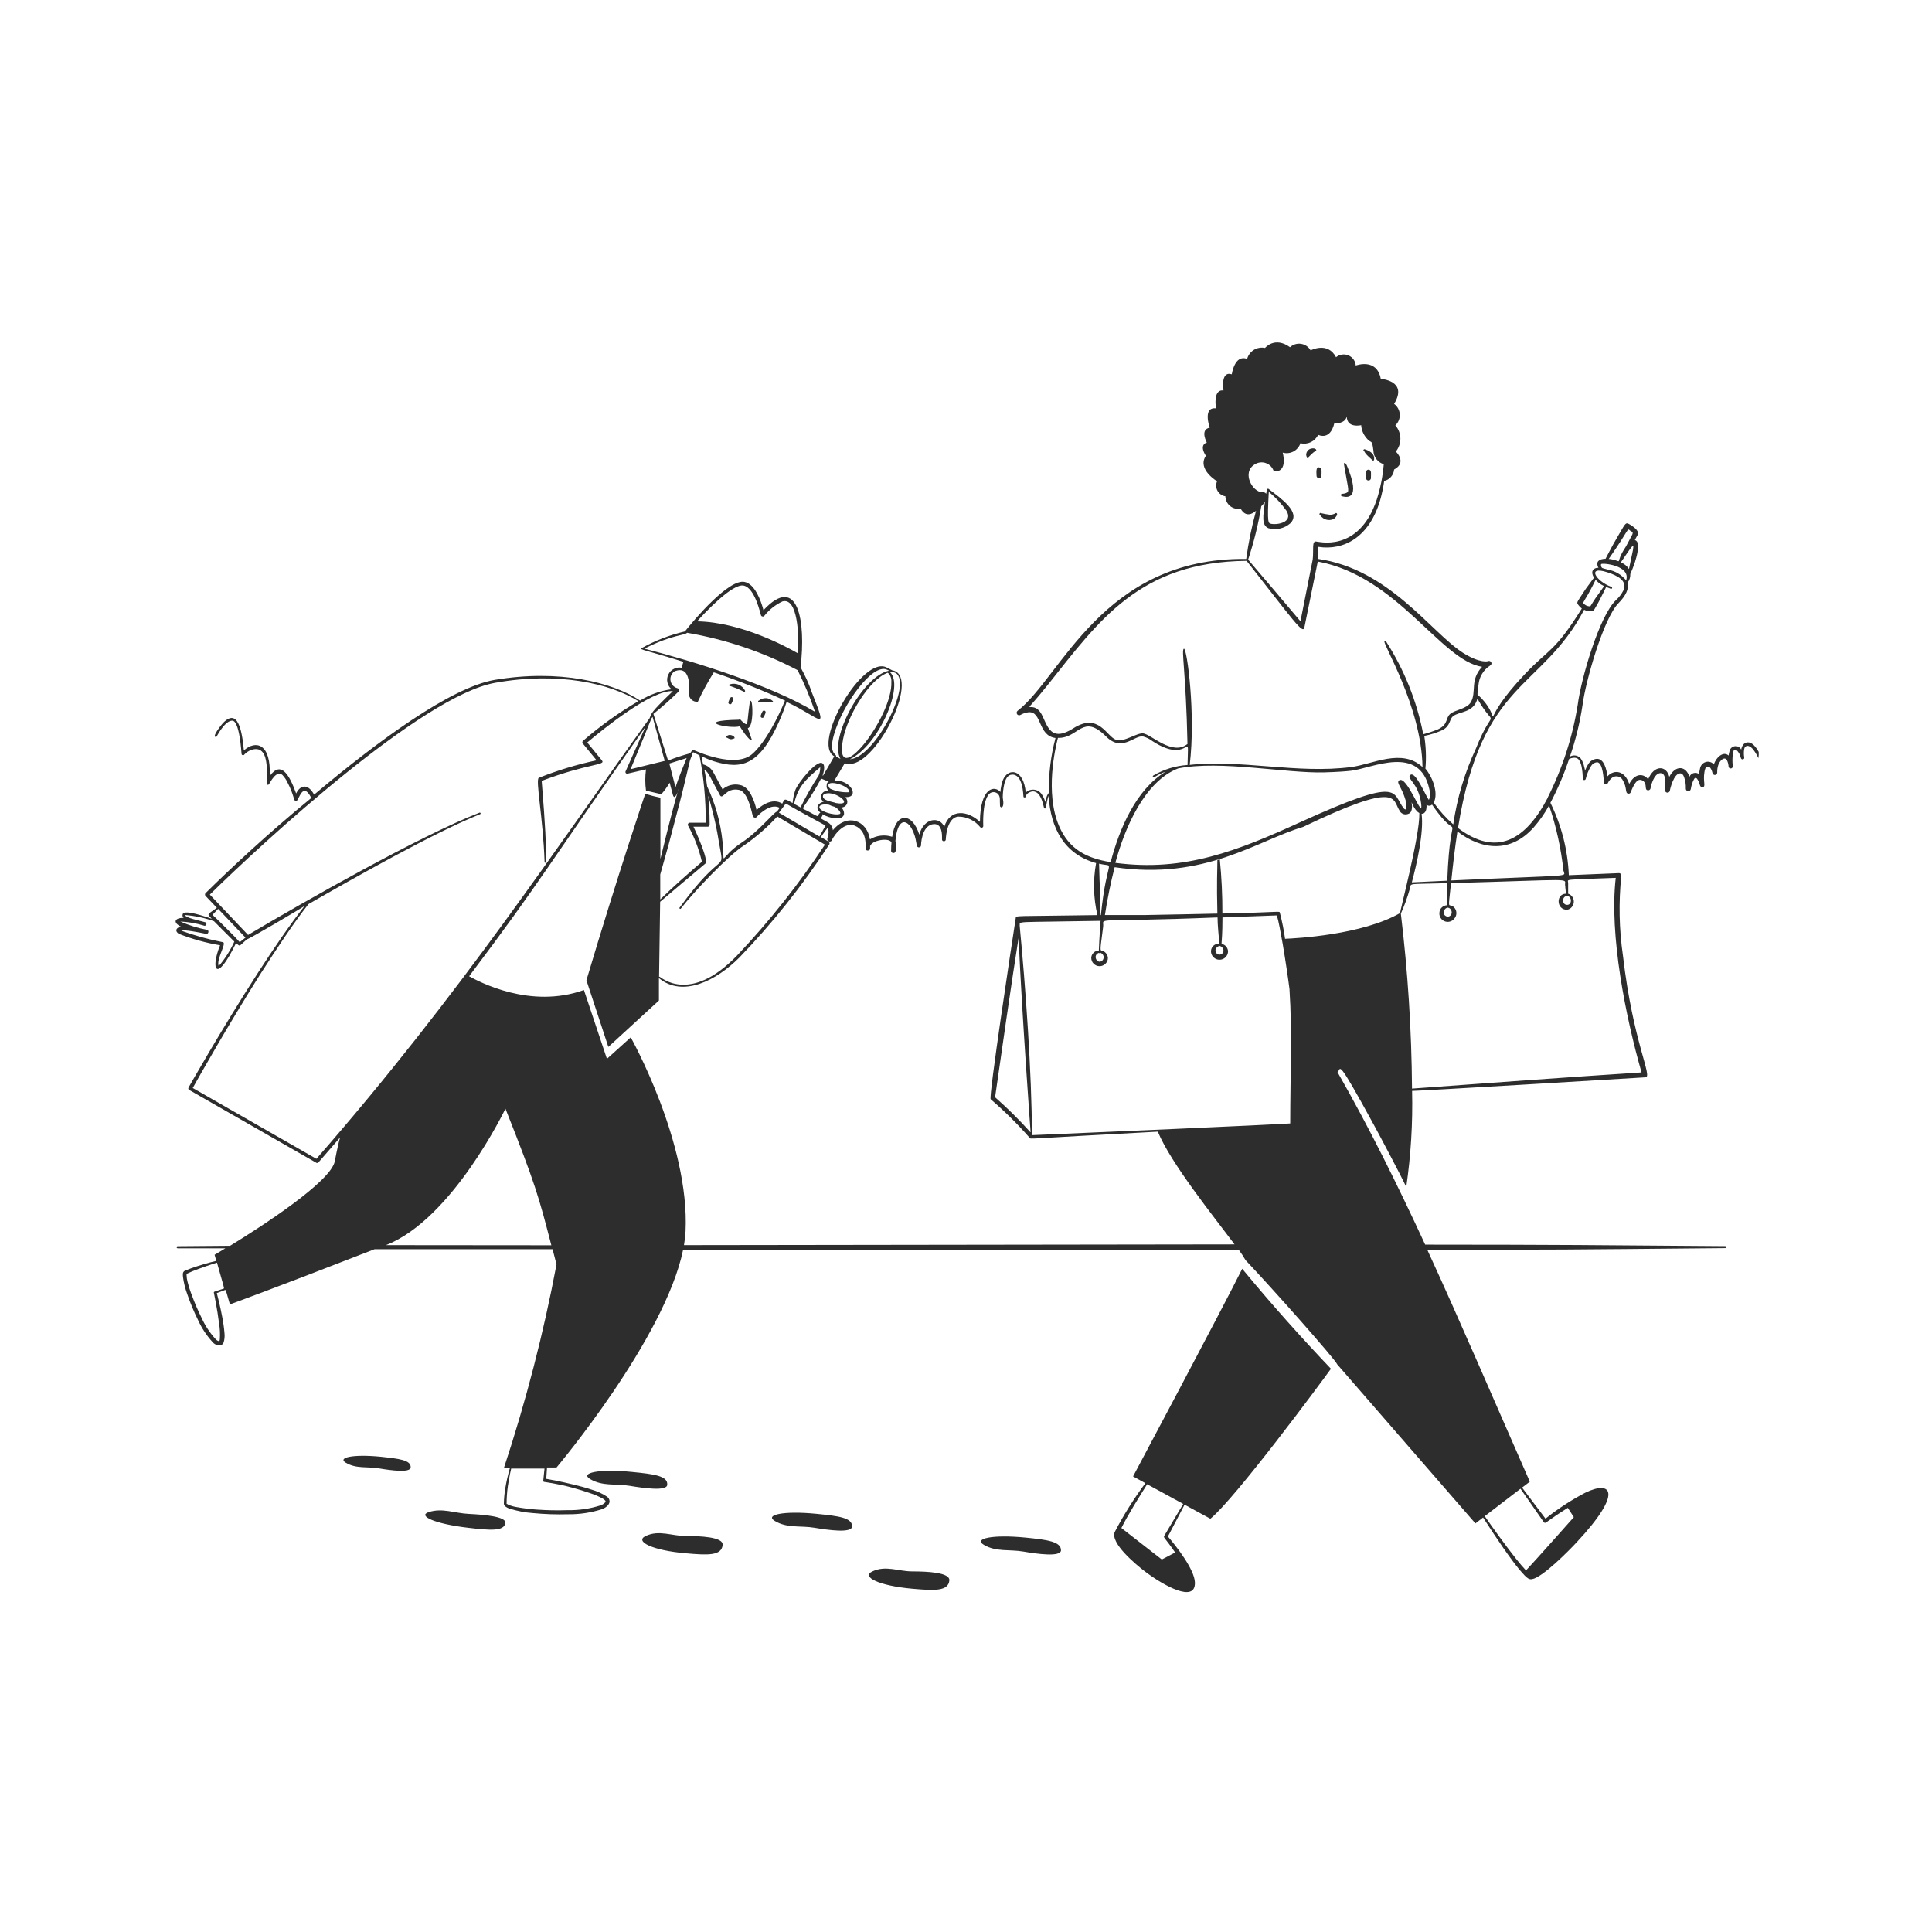 <svg xmlns="http://www.w3.org/2000/svg" xmlns:xlink="http://www.w3.org/1999/xlink" width="400" zoomAndPan="magnify" viewBox="0 0 300 300" height="400" preserveAspectRatio="xMidYMid meet" version="1.0"><path fill="#2d2d2d" d="M 273.09 116.754 C 272.879 116.348 272.613 115.988 272.289 115.668 C 271.551 114.992 270.605 115.16 270.371 116.391 C 270.277 116.203 270.137 116.062 269.945 115.965 C 269.758 115.871 269.559 115.84 269.352 115.875 C 269.145 115.906 268.965 116 268.816 116.148 C 268.668 116.301 268.578 116.48 268.547 116.688 C 268.484 116.895 268.441 117.105 268.418 117.32 C 267.617 116.598 266.48 117.566 266.129 118.707 C 265.973 118.52 265.777 118.391 265.539 118.32 C 265.305 118.254 265.07 118.258 264.836 118.332 C 264.602 118.41 264.41 118.543 264.254 118.73 C 264.098 118.922 264.004 119.137 263.969 119.379 C 263.898 119.652 263.855 119.926 263.84 120.207 C 263.715 120.117 263.578 120.055 263.43 120.027 C 263.277 120 263.129 120.004 262.98 120.047 C 262.832 120.086 262.703 120.156 262.586 120.258 C 262.473 120.359 262.387 120.48 262.324 120.621 C 261.809 118.902 260.164 118.758 259.207 120.621 C 258.781 118.875 256.879 118.695 255.922 121.008 C 255.328 120.195 253.969 119.871 252.984 121.723 C 252.273 119.586 250.605 119.457 249.609 120.543 C 249.453 119.418 249.066 117.789 247.938 117.828 C 247.324 117.898 246.867 118.203 246.566 118.746 C 246.387 119.047 246.238 119.359 246.113 119.691 C 246.113 119.469 246.039 119.25 245.984 119.031 C 245.898 118.598 245.734 118.195 245.492 117.828 C 245.398 117.695 245.281 117.586 245.145 117.5 C 245.008 117.414 244.859 117.355 244.699 117.324 C 244.539 117.293 244.379 117.289 244.219 117.32 C 244.062 117.348 243.91 117.406 243.773 117.492 C 244.668 114.898 245.32 112.246 245.727 109.535 C 246.18 105.871 248.988 96 251.328 93.648 C 252.469 92.48 252.984 91.41 252.699 90.504 C 253.023 90.102 253.176 89.645 253.152 89.133 C 253.418 88.547 253.648 87.953 253.852 87.348 C 254.109 86.559 254.73 84.461 254.059 83.957 C 253.801 83.773 253.746 84.086 254.316 83.012 C 254.602 82.402 253.488 81.641 252.828 81.305 C 252.402 81.098 252.234 81.551 251.316 83.102 C 250.797 83.98 250.41 84.641 249.309 86.766 L 249.234 86.766 C 249.031 86.77 248.832 86.801 248.637 86.855 C 248.25 86.984 248.031 87.203 248.031 87.516 C 248.027 87.746 248.086 87.965 248.211 88.16 C 247.691 88.16 247.254 88.395 247.242 88.898 C 247.254 89.191 247.352 89.453 247.523 89.688 L 246.23 91.445 L 245.844 92.031 C 245.004 93.324 244.82 93.504 244.977 93.789 C 245.156 94.055 245.371 94.289 245.625 94.488 C 241.379 101.281 240.59 100.672 236.863 104.59 C 229.309 112.523 233.398 112.484 230.473 108.926 C 229.18 107.297 229.359 108.641 229.582 106.34 C 229.633 105.727 229.816 105.16 230.133 104.637 C 230.449 104.109 230.863 103.684 231.379 103.352 C 231.473 103.305 231.539 103.234 231.574 103.137 C 231.609 103.035 231.605 102.941 231.559 102.844 C 231.516 102.75 231.441 102.688 231.344 102.652 C 231.246 102.613 231.148 102.621 231.055 102.664 C 231.055 102.664 229.867 103.066 227.176 101.371 C 222.219 98.215 215.727 88.344 204.625 86.777 L 204.715 84.914 C 208.738 85.535 212.633 83.348 214.301 77.695 C 214.586 76.707 214.797 75.699 214.938 74.68 C 215.359 74.586 215.711 74.375 215.996 74.047 C 216.281 73.719 216.441 73.34 216.477 72.906 C 218.547 71.809 216.746 70.113 216.746 70.113 C 216.98 69.824 217.16 69.504 217.281 69.152 C 217.402 68.801 217.461 68.441 217.453 68.066 C 217.445 67.695 217.375 67.336 217.238 66.988 C 217.105 66.645 216.914 66.328 216.668 66.051 C 216.906 65.832 217.082 65.57 217.203 65.27 C 217.324 64.969 217.375 64.66 217.355 64.336 C 217.336 64.016 217.25 63.711 217.098 63.426 C 216.941 63.141 216.734 62.906 216.477 62.715 C 218.699 59.09 214.406 58.832 214.406 58.832 C 213.797 55.52 210.523 56.762 210.523 56.762 C 210.496 56.414 210.379 56.098 210.176 55.812 C 209.969 55.531 209.707 55.32 209.383 55.184 C 209.062 55.047 208.727 55.008 208.379 55.059 C 208.035 55.109 207.727 55.246 207.457 55.469 C 206.164 52.984 203.512 54.406 203.512 54.406 C 203.355 54.133 203.148 53.91 202.887 53.73 C 202.629 53.555 202.344 53.441 202.031 53.395 C 201.723 53.344 201.414 53.367 201.113 53.457 C 200.812 53.551 200.547 53.703 200.316 53.914 C 197.922 52.184 196.434 54.031 196.434 54.031 C 196.137 53.969 195.84 53.961 195.539 54.016 C 195.242 54.066 194.961 54.172 194.703 54.328 C 194.445 54.488 194.223 54.691 194.043 54.934 C 193.859 55.176 193.73 55.445 193.652 55.738 C 191.699 54.977 191.273 58.121 191.273 58.121 C 189.473 57.551 189.98 60.629 189.98 60.629 C 188.27 60.422 188.828 63.41 188.828 63.41 C 186.691 63.152 187.844 66.414 187.844 66.414 C 186.277 66.699 187.391 68.715 187.391 68.715 C 186.098 69.168 187.25 70.773 187.25 70.773 C 185.84 72.867 188.984 74.73 188.984 74.73 C 188.879 74.973 188.836 75.223 188.848 75.48 C 188.859 75.742 188.93 75.988 189.059 76.215 C 189.184 76.441 189.355 76.629 189.57 76.777 C 189.781 76.93 190.02 77.023 190.277 77.062 C 190.281 77.355 190.348 77.633 190.477 77.898 C 190.605 78.164 190.781 78.387 191.012 78.574 C 191.238 78.758 191.496 78.887 191.781 78.957 C 192.07 79.027 192.355 79.031 192.645 78.977 C 193.434 80.387 194.469 79.805 195.039 79.312 C 194.363 81.77 193.855 84.262 193.512 86.789 C 171.195 86.531 164.75 105.211 157.996 110.387 C 157.922 110.453 157.879 110.535 157.867 110.633 C 157.855 110.73 157.879 110.82 157.934 110.902 C 157.988 110.984 158.066 111.035 158.164 111.059 C 158.258 111.082 158.352 111.07 158.438 111.023 C 158.84 110.789 159.27 110.648 159.73 110.594 C 161.828 110.453 161.129 114.242 163.898 114.594 C 163.156 117.379 162.816 120.211 162.875 123.094 C 162.672 123.34 162.531 123.621 162.461 123.934 C 162.152 124.969 162.539 124.594 161.867 123.52 C 161.75 123.285 161.59 123.094 161.383 122.938 C 161.172 122.781 160.941 122.684 160.688 122.637 C 160.43 122.594 160.18 122.609 159.93 122.684 C 159.684 122.758 159.465 122.887 159.277 123.066 C 158.953 119.34 156.535 119.184 155.734 121.113 C 155.512 121.715 155.383 122.336 155.344 122.977 C 154.465 121.953 152.215 122.148 152.164 127.621 C 150.285 125.848 147.52 125.512 146.625 128.383 C 145.953 126.781 143.48 126.91 142.746 129.602 C 141.684 126.172 139.082 125.992 138.539 129.938 C 137.961 129.75 137.371 129.691 136.77 129.762 C 136.164 129.832 135.605 130.023 135.086 130.336 C 134.645 127.438 131.617 126.16 129.328 128.914 C 129.301 128.633 129.207 128.375 129.043 128.145 C 128.879 127.914 128.668 127.738 128.41 127.621 C 128.203 127.492 127.879 127.336 127.438 127.078 C 127.551 126.938 127.641 126.785 127.711 126.625 C 127.723 126.559 127.723 126.496 127.711 126.43 C 128.914 127.141 130.867 127.438 131.062 126.43 C 131.086 126.07 130.977 125.754 130.738 125.484 C 130.582 125.293 130.621 125.484 131.047 125.293 C 131.477 125.098 131.863 124.527 131.281 123.777 L 131.398 123.777 C 133.48 123.777 132.148 121.113 129.574 121.191 L 131.18 118.5 C 135.281 120.18 142.613 106.262 139.098 104.27 C 138.934 104.176 138.762 104.117 138.578 104.102 L 137.777 103.699 C 134.051 101.473 125.953 115.535 129.547 117.438 L 127.812 120.426 L 127.723 120.426 C 127.781 120.285 127.832 120.137 127.867 119.988 C 127.996 119.508 128.098 118.695 127.672 118.5 C 126.781 117.996 123.895 121.578 123.492 122.691 C 123.273 123.344 123.137 124.012 123.078 124.695 C 121.785 123.984 121.902 123.961 121.461 124.785 C 120.168 123.973 118.656 124.711 117.477 125.77 C 117.129 124.297 116.379 122.148 114.891 121.891 C 114.414 121.781 113.938 121.789 113.461 121.91 C 112.988 122.031 112.566 122.254 112.199 122.574 L 110.801 119.988 C 110.449 119.32 109.91 118.891 109.184 118.695 C 108.758 116.816 108.836 117.621 110.906 118.227 C 115.121 119.523 117.93 118.875 120.957 112.082 C 121.406 111.074 121.805 110.043 122.148 108.992 C 127.672 111.578 128.617 113.984 126.027 107.426 C 125.602 106.117 124.969 104.824 124.309 103.609 C 125.176 96.441 123.906 89.016 118.551 94.746 C 118.164 93.258 117.219 90.672 115.613 90.359 C 113.195 89.855 107.852 96.145 106.352 98.047 C 103.996 98.594 101.762 99.457 99.648 100.633 C 99.184 100.879 100.102 100.879 106.117 102.766 C 106.004 103.07 105.926 103.379 105.887 103.699 C 105.457 103.609 105.047 103.66 104.656 103.855 C 104.262 104.047 103.973 104.34 103.781 104.734 C 103.594 105.129 103.543 105.539 103.637 105.965 C 103.73 106.391 103.945 106.746 104.281 107.023 C 102.523 107.262 100.895 107.848 99.391 108.785 C 95.133 105.949 86.867 103.867 76.801 105.574 C 69.984 106.754 58.688 115.047 48.777 123.391 C 47.781 121.566 46.594 121.941 45.984 123.207 C 44.961 120.387 43.668 118.035 41.883 120.504 C 42.102 115.445 39.734 114.875 37.871 116.52 C 37.574 113.297 36.891 109.934 34.637 112.262 C 34.355 112.547 33.047 114.23 33.41 114.398 C 33.477 114.461 33.547 114.461 33.617 114.398 C 33.719 114.27 34.91 111.902 36.062 111.902 C 37.215 111.902 37.484 116.906 37.512 117.078 C 37.52 117.164 37.566 117.223 37.652 117.246 C 37.723 117.285 37.789 117.285 37.859 117.246 C 38.191 116.867 38.59 116.598 39.062 116.43 C 42.387 115.395 41.133 121.746 41.52 121.852 C 41.648 121.883 41.738 121.84 41.793 121.723 C 41.91 121.59 42.918 119.469 43.863 120.348 C 44.168 120.676 44.418 121.035 44.613 121.438 C 45.75 123.598 45.543 124.41 45.984 124.398 C 46.426 124.387 46.953 121.176 48.34 123.906 C 41.508 129.484 35.324 135.316 31.922 138.684 C 31.859 138.742 31.832 138.816 31.832 138.902 C 31.832 138.988 31.859 139.062 31.922 139.121 L 33.668 140.957 C 32.18 142.098 32.078 141.785 32.879 142.668 C 31.871 142.332 28.676 141.191 28.375 141.941 C 28.297 142.168 28.344 142.363 28.52 142.523 C 26.992 142.523 26.875 143.328 28.133 143.895 C 27.316 144.012 27.109 144.605 27.781 145.008 C 29.852 145.82 31.98 146.41 34.172 146.781 C 32.672 150.453 33.512 152.938 36.656 146.43 C 36.93 146.676 37.137 146.922 37.328 146.77 L 38.352 145.848 C 38.531 145.926 47.16 140.816 47.293 140.676 C 45.055 143.535 42.516 147.234 40.074 151.023 C 34.445 159.73 29.281 168.863 29.281 168.863 C 29.199 169.031 29.238 169.16 29.398 169.254 L 49.039 180.508 C 49.172 180.613 49.305 180.613 49.438 180.508 C 50.566 179.215 51.691 177.922 52.805 176.629 C 52.621 177.273 52.352 178.387 51.988 180.316 C 51.379 183.496 40.629 190.434 35.727 193.445 L 27.602 193.512 C 27.496 193.512 27.441 193.562 27.434 193.668 C 27.434 193.777 27.488 193.836 27.602 193.836 L 35 193.836 L 33.32 194.844 L 33.59 195.789 C 33.527 195.789 32.09 196.148 30.629 196.617 C 29.941 196.836 29.258 197.082 28.688 197.328 C 28.551 197.402 28.461 197.516 28.414 197.664 C 28.387 197.875 28.387 198.086 28.414 198.297 C 28.543 199.242 28.777 200.16 29.113 201.055 C 29.57 202.383 30.109 203.676 30.73 204.934 C 31.316 206.234 32.094 207.406 33.059 208.453 C 33.223 208.637 33.418 208.766 33.648 208.836 C 33.883 208.91 34.117 208.914 34.355 208.855 C 34.539 208.77 34.664 208.633 34.73 208.441 C 34.867 207.98 34.91 207.508 34.859 207.031 C 34.789 206.16 34.668 205.297 34.496 204.441 C 34.199 202.824 33.785 201.262 33.668 200.793 L 34.961 200.305 C 35.078 200.305 35.105 200.473 35.699 202.543 C 35.699 202.543 41.664 200.406 58.16 193.977 L 85.805 193.977 C 85.988 194.703 86.195 195.492 86.414 196.344 C 84.395 207.055 81.672 217.586 78.25 227.938 L 79.184 227.938 C 78.867 229.008 78.621 230.094 78.445 231.199 C 78.324 231.949 78.258 232.703 78.238 233.461 C 78.246 233.641 78.316 233.789 78.457 233.902 C 78.668 234.07 78.898 234.188 79.156 234.266 C 80.328 234.633 81.527 234.863 82.754 234.949 C 84.562 235.121 86.371 235.184 88.188 235.133 C 90.027 235.156 91.82 234.883 93.57 234.316 C 94.242 234.004 94.617 233.605 94.656 233.152 C 94.645 232.816 94.5 232.559 94.215 232.375 C 93.477 231.895 92.684 231.535 91.836 231.301 C 90.969 231.004 89.973 230.746 89 230.512 C 87.113 230.047 85.34 229.723 84.824 229.633 L 84.941 227.875 L 86.414 227.875 C 86.414 227.875 103.234 207.922 106.078 194.043 L 192.332 194.043 C 192.727 194.562 193.082 195.105 193.406 195.672 C 197.676 200.176 207.328 211.066 207.641 211.855 L 229.102 236.555 L 230.293 235.637 C 230.434 235.844 232.879 239.711 234.926 242.441 C 235.492 243.215 236.105 243.953 236.762 244.652 C 237.176 245.055 237.422 245.273 237.875 245.211 C 239.492 244.977 243.656 240.746 244.77 239.543 C 252.145 231.676 250.203 229.828 246.168 231.781 C 243.977 232.93 241.914 234.273 239.984 235.816 L 236.348 230.992 L 237.551 230.074 C 231.949 217.355 226.84 205.387 221.625 194.055 C 243.617 194.055 240.941 194.055 267.875 193.809 C 267.98 193.809 268.031 193.758 268.031 193.652 C 268.023 193.559 267.973 193.504 267.875 193.5 C 247.691 193.344 242.75 193.277 221.301 193.266 C 216.992 183.949 212.594 175.051 207.742 166.574 C 207.684 166.512 207.684 166.445 207.742 166.383 C 208.273 166.082 207.406 163.793 213.344 174.688 C 213.875 175.645 217.641 182.707 218.363 184.324 C 219.082 179.371 219.387 174.391 219.27 169.383 C 218.055 169.551 255.301 167.301 255.496 167.285 C 256.699 167.285 253.578 161.879 252.016 148.438 C 251.414 144.309 251.328 140.168 251.754 136.016 C 251.777 135.898 251.746 135.793 251.668 135.703 C 251.586 135.613 251.488 135.57 251.367 135.578 L 243.605 135.898 C 243.434 131.953 242.48 128.207 240.746 124.656 C 241.906 122.465 242.875 120.191 243.656 117.84 C 244.098 117.66 244.848 117.477 245.195 118.02 C 245.395 118.355 245.527 118.711 245.598 119.094 C 245.711 119.688 245.766 120.289 245.766 120.895 C 245.766 121.031 245.832 121.109 245.973 121.125 C 246.109 121.137 246.195 121.078 246.23 120.945 C 246.395 120.262 246.656 119.617 247.02 119.016 C 247.227 118.641 247.539 118.422 247.965 118.355 C 248.973 118.355 249.012 121.332 249.051 121.461 C 249.059 121.637 249.145 121.738 249.316 121.77 C 249.484 121.801 249.605 121.738 249.672 121.578 C 249.832 121.25 250.055 120.973 250.344 120.75 C 250.484 120.652 250.633 120.59 250.801 120.559 C 250.965 120.531 251.129 120.539 251.293 120.586 C 251.453 120.629 251.598 120.707 251.727 120.816 C 251.852 120.93 251.949 121.062 252.016 121.215 C 252.688 122.367 252.301 123.184 252.844 123.234 C 253.043 123.258 253.172 123.172 253.23 122.977 C 253.309 122.848 253.93 120.934 254.758 121.102 C 255.023 121.141 255.223 121.273 255.367 121.5 C 255.715 122.082 255.367 122.641 255.871 122.719 C 255.969 122.73 256.062 122.707 256.145 122.645 C 256.227 122.586 256.277 122.508 256.297 122.406 C 256.297 122.277 256.762 120.051 257.848 120.051 C 258.938 120.051 258.508 122.473 258.535 122.641 C 258.523 122.742 258.547 122.84 258.609 122.922 C 258.672 123.008 258.754 123.059 258.859 123.078 C 258.961 123.094 259.055 123.074 259.141 123.012 C 259.227 122.953 259.277 122.871 259.297 122.77 C 259.297 122.641 259.879 120.09 260.891 120.09 C 261.215 120.09 261.383 120.348 261.496 120.648 C 261.703 121.23 261.797 121.828 261.77 122.445 C 261.766 122.551 261.797 122.641 261.863 122.719 C 261.93 122.801 262.016 122.848 262.117 122.859 C 262.223 122.863 262.312 122.836 262.395 122.77 C 262.477 122.707 262.527 122.625 262.547 122.523 C 262.625 121.969 262.797 121.449 263.062 120.957 C 263.297 120.621 263.488 120.84 263.656 121.141 C 264.008 121.723 263.891 122.316 264.41 122.227 C 264.926 122.137 264.41 121.359 264.668 119.859 C 264.691 119.672 264.738 119.488 264.809 119.316 C 264.848 119.195 264.926 119.113 265.043 119.07 C 265.266 119.004 265.445 119.066 265.586 119.25 C 265.75 119.484 265.855 119.746 265.91 120.027 C 265.926 120.121 265.973 120.199 266.051 120.258 C 266.125 120.32 266.215 120.344 266.309 120.336 C 266.406 120.324 266.488 120.281 266.551 120.207 C 266.617 120.133 266.648 120.047 266.648 119.949 C 266.633 119.535 266.691 119.137 266.828 118.746 C 267.047 118.137 267.695 117.453 268.121 117.969 C 268.277 118.27 268.375 118.59 268.406 118.926 C 268.387 119.031 268.41 119.125 268.477 119.207 C 268.543 119.289 268.629 119.328 268.734 119.328 C 268.844 119.328 268.93 119.289 268.996 119.207 C 269.062 119.125 269.086 119.031 269.066 118.926 C 268.992 118.348 268.992 117.77 269.066 117.191 C 269.07 116.969 269.117 116.75 269.207 116.547 C 269.242 116.484 269.293 116.449 269.363 116.441 C 269.574 116.438 269.738 116.523 269.855 116.699 C 270.387 117.309 270.191 117.996 270.633 117.906 C 270.797 117.871 270.867 117.773 270.84 117.605 C 270.762 117.176 270.762 116.746 270.84 116.312 C 270.879 116.047 271.031 115.879 271.293 115.809 C 271.59 115.809 271.859 115.977 272.121 116.25 C 272.496 116.695 272.801 117.188 273.039 117.723 C 273.094 117.402 273.109 117.078 273.09 116.754 Z M 34.73 200.098 L 33.32 200.562 C 33.219 200.594 33.184 200.656 33.215 200.758 C 33.215 200.758 33.758 203.344 34.016 205.504 C 34.156 206.328 34.195 207.156 34.133 207.988 C 34.125 208.074 34.102 208.156 34.07 208.234 C 34.008 208.246 33.949 208.246 33.887 208.234 C 33.734 208.168 33.602 208.07 33.488 207.949 C 32.582 206.957 31.852 205.852 31.301 204.625 C 30.762 203.547 30.281 202.441 29.863 201.312 C 29.562 200.559 29.312 199.785 29.113 198.996 C 29.027 198.672 28.98 198.34 28.973 198 L 28.973 197.805 C 29.57 197.52 30.184 197.266 30.809 197.043 C 32.27 196.5 33.695 196.059 33.695 196.059 C 34.809 200.043 34.859 200.043 34.73 200.098 Z M 88.871 231.004 C 89.816 231.262 90.801 231.559 91.652 231.859 C 92.328 232.078 92.973 232.359 93.594 232.699 C 93.734 232.777 93.859 232.879 93.969 232.996 C 93.969 232.996 94.035 233.062 94.035 233.102 C 94.02 233.207 93.973 233.297 93.891 233.371 C 93.723 233.531 93.527 233.652 93.309 233.734 C 91.629 234.273 89.902 234.527 88.137 234.496 C 86.543 234.551 84.949 234.52 83.359 234.406 C 82.309 234.336 81.266 234.207 80.23 234.02 C 79.785 233.949 79.355 233.828 78.938 233.656 L 78.73 233.527 L 78.664 233.527 C 78.664 232.605 78.73 231.684 78.859 230.77 C 79.078 229.258 79.375 228.043 79.375 228.043 L 84.551 228.043 L 84.355 229.93 C 84.352 230.023 84.398 230.086 84.488 230.109 C 84.488 230.109 86.66 230.395 88.871 231.004 Z M 236.102 231.172 L 239.711 236.348 C 239.754 236.414 239.812 236.453 239.891 236.465 C 240.176 236.465 240.176 236.191 243.449 234.137 L 244.383 235.582 C 244.383 235.582 238.402 242.324 236.957 243.852 C 236.516 243.387 235.984 242.766 235.414 242.051 C 233.914 240.164 231.844 237.305 230.551 235.43 Z M 253.27 86.789 L 252.945 88.355 C 252.652 87.906 252.262 87.574 251.77 87.359 C 251.664 87.359 251.641 87.359 252.117 86.688 C 253.852 84.125 253.863 84.125 253.27 86.789 Z M 253.203 82.418 C 253.75 82.832 253.656 82.57 252.48 84.848 C 250.516 87.812 252.312 87.203 250.086 86.816 L 249.801 86.789 C 253.297 81.797 252.57 81.965 253.203 82.457 Z M 248.625 87.59 C 248.832 87.371 253.258 87.797 252.508 90.113 C 251.777 89.234 250.848 88.68 249.723 88.457 L 249.039 88.277 C 248.91 88.211 248.781 88.277 248.652 88.02 C 248.586 87.871 248.578 87.719 248.625 87.566 Z M 246.504 92.441 C 246.621 92.25 246.723 92.043 246.84 91.836 C 247.137 91.293 247.449 90.672 247.77 90.023 C 249.066 91.484 249.48 90.426 248.457 91.887 L 247.73 92.91 L 247.371 93.465 L 246.941 94.152 C 246.477 94.156 246.102 93.977 245.816 93.609 C 246 93.258 246.246 92.883 246.504 92.418 Z M 229.18 116.234 C 227.43 119.988 226.258 123.91 225.66 128.008 C 224.516 127.004 223.504 125.879 222.633 124.633 C 223.41 123.094 222.414 120.621 221.34 119.352 C 221.488 117.652 221.426 115.957 221.16 114.27 C 222.148 114.078 223.102 113.773 224.02 113.352 C 225.312 112.625 224.977 111.734 225.648 111.203 C 226.578 110.453 228.805 110.723 229.414 108.5 C 232.363 113.688 232.027 109.082 229.18 116.234 Z M 225.223 142.164 C 225.031 142.34 224.816 142.379 224.578 142.281 C 224.34 142.184 224.211 142.008 224.199 141.75 C 224.176 141.555 224.223 141.375 224.34 141.219 C 224.457 141.062 224.613 140.965 224.809 140.934 C 225.094 140.984 225.285 141.148 225.379 141.426 C 225.473 141.703 225.422 141.949 225.223 142.164 Z M 224.715 136.754 L 219.23 137.012 C 219.992 134.191 221.121 129.25 220.746 126.367 C 221.418 126.367 221.559 125.602 221.508 124.93 C 221.621 125.055 221.766 125.117 221.934 125.117 C 222.105 125.117 222.246 125.055 222.363 124.93 C 227.148 131.992 225.223 123.598 224.73 136.754 Z M 218.246 124.387 C 218.355 124.723 218.406 125.066 218.402 125.422 C 218.402 125.77 218.145 125.73 217.988 125.539 C 216.047 123.105 217.988 120.363 201.961 127.645 C 192.23 132.098 183.926 135.41 173.188 133.984 C 174.648 128.566 177.727 121.332 182.953 119.316 C 189.512 118.02 199.773 120.105 205.633 119.934 C 207.691 119.871 208.945 119.781 209.84 119.676 C 213.086 119.277 220.445 115.535 221.949 122.551 C 222.07 122.977 222.09 123.406 222.012 123.844 C 221.871 124.27 221.895 124.242 221.805 124.113 C 221.289 123.363 219.711 119.559 218.961 120.375 C 218.402 120.969 220.254 121.527 220.68 124.801 C 221.016 127.66 218.469 120.219 217.238 121.191 C 216.797 121.617 217.641 122.098 218.301 124.387 Z M 195.852 78.602 C 196.082 78.395 196.27 78.156 196.422 77.887 C 196.113 80.152 195.891 81.562 196.953 82.016 C 197.551 82.188 198.152 82.203 198.758 82.07 C 199.363 81.934 199.898 81.66 200.367 81.254 C 202.074 79.543 198.867 77.371 196.977 75.91 C 196.926 75.883 196.875 75.883 196.824 75.91 C 196.695 75.91 196.707 76.09 196.617 76.672 C 196.453 76.477 196.246 76.395 195.996 76.426 C 194.496 76.426 192.773 73.387 194.816 72.117 C 194.945 72.035 195.082 71.965 195.227 71.914 C 195.371 71.863 195.52 71.828 195.672 71.809 C 195.824 71.789 195.977 71.789 196.129 71.809 C 196.281 71.824 196.43 71.859 196.574 71.914 C 196.719 71.965 196.855 72.031 196.984 72.117 C 197.109 72.199 197.227 72.297 197.336 72.41 C 197.441 72.52 197.531 72.641 197.609 72.773 C 197.688 72.906 197.75 73.047 197.793 73.191 C 200.07 73.387 199.176 70.281 199.176 70.281 C 199.457 70.359 199.742 70.387 200.031 70.355 C 200.32 70.324 200.594 70.242 200.852 70.105 C 201.105 69.969 201.328 69.789 201.516 69.566 C 201.703 69.344 201.844 69.094 201.934 68.82 C 202.203 68.887 202.473 68.906 202.75 68.879 C 203.023 68.852 203.285 68.781 203.535 68.664 C 203.785 68.543 204.008 68.387 204.203 68.191 C 204.398 67.996 204.559 67.773 204.676 67.527 C 206.719 68.34 207.172 65.766 207.172 65.766 C 207.406 65.766 208.934 65.766 209.125 64.641 C 209.125 66.555 211.363 66.023 211.363 66.023 C 211.418 66.77 211.688 67.43 212.168 68.004 C 212.969 69.027 213.02 68.004 213.266 69.984 C 213.277 70.469 213.43 70.906 213.727 71.293 C 214.023 71.68 214.402 71.941 214.871 72.078 C 214.719 73.949 214.355 75.777 213.785 77.566 C 210.977 85.973 204.574 84.035 204.441 84.098 C 203.641 83.879 204.016 85.391 203.836 86.879 L 201.934 96.469 C 199.348 93.414 196.074 89.531 193.809 86.895 C 194.703 84.184 195.387 81.418 195.852 78.602 Z M 197.016 76.363 C 198.055 77.219 198.965 78.191 199.746 79.285 C 200.91 81.16 198.207 81.523 197.418 81.344 C 196.914 81.238 196.758 81.316 197.016 76.363 Z M 161.492 110.531 C 159.977 108.551 158.27 111.902 162.707 106.34 C 170.637 96.391 176.938 87.242 193.574 87.086 C 200.926 96.441 202.309 98.523 202.543 97.438 L 204.625 87.191 C 217.031 89.492 223.746 102.586 230.137 103.543 C 228.195 105.625 229.309 107.426 228.402 109.016 C 227.77 110.102 225.973 110.195 225.195 110.852 C 224.418 111.512 224.922 112.496 223.293 113.246 C 222.547 113.555 221.785 113.809 221.004 114.012 C 219.992 108.828 218.059 104.016 215.207 99.57 C 215.133 99.516 215.062 99.516 214.988 99.57 C 214.574 99.816 220.73 109.625 220.887 119.109 C 217.703 116.133 213.125 118.68 209.801 119.109 C 201.48 120.195 192.695 117.891 184.738 118.77 C 185.695 110.867 184.312 100.66 183.848 100.734 C 183.383 100.812 184.156 104.293 184.391 115.523 C 182.047 117.426 178.762 114.023 177.508 113.879 C 176.484 113.777 174.559 115.289 173.301 114.875 C 171.84 114.398 170.625 110.57 166.664 113.09 C 162.707 115.613 162.566 111.941 161.492 110.531 Z M 164.273 114.578 C 167.52 114.672 168.074 110.699 171.738 114.348 C 174.207 116.844 176.098 114.18 177.457 114.348 C 178.023 114.492 178.535 114.75 178.996 115.109 C 185 118.992 184.52 112.602 184.402 118.785 C 182.496 118.914 180.723 119.465 179.074 120.426 C 178.906 120.543 179.074 120.801 179.242 120.688 C 179.785 120.324 180.367 120.039 180.988 119.832 C 176.395 122.625 173.82 128.668 172.461 133.871 C 168.711 133.273 165.992 131.875 164.441 128.242 C 162.254 123.105 163.859 116.172 164.273 114.578 Z M 130.375 126.402 C 129.602 126.676 126.988 125.965 127.246 125.227 C 127.453 124.852 128.281 124.879 128.707 124.957 C 129.004 125.102 129.316 125.215 129.637 125.293 C 130.066 125.523 130.777 126.25 130.375 126.402 Z M 129.809 124.695 C 129.34 124.488 127.582 124.348 127.801 123.508 C 127.879 123.359 128 123.273 128.164 123.246 C 129.793 122.719 132.77 125.215 129.809 124.695 Z M 130.906 114.812 C 131.578 111.176 134.969 105.484 137.855 104.461 C 138.266 104.844 138.449 105.312 138.41 105.871 C 138.656 111.371 129.367 123.117 130.906 114.812 Z M 139.043 104.461 C 141.812 106.117 135.797 117.711 131.969 117.891 C 136.457 115.742 140.52 106.402 138.176 104.348 C 138.484 104.293 138.773 104.344 139.043 104.5 Z M 129.484 114.125 C 130.777 109.469 135.5 102.883 137.75 103.996 L 138.074 104.141 C 134 104.902 128.68 114.672 130.504 117.84 L 129.82 117.465 C 130.016 117.062 128.617 117.207 129.484 114.125 Z M 131.875 123.016 C 130.855 123.074 129.875 122.898 128.941 122.484 C 128.734 122.34 128.633 122.141 128.641 121.891 C 128.695 121.062 132.07 122.059 131.875 123.016 Z M 127.504 120.895 C 127.945 121.086 128.305 121.215 128.695 121.371 C 128.465 121.473 128.355 121.648 128.371 121.902 C 128.312 122.223 128.395 122.504 128.617 122.742 C 128.191 122.742 127.66 123.016 127.555 123.43 C 127.473 123.625 127.461 123.824 127.527 124.027 C 127.594 124.227 127.723 124.383 127.906 124.488 C 127.801 124.488 127.168 124.695 127.012 125.125 C 126.805 125.5 127.012 125.887 127.387 126.172 C 126.664 126.648 127.711 127.219 125.383 125.926 C 124.09 125.227 124.555 126.34 127.504 120.895 Z M 127.363 119.133 C 127.375 119.582 127.293 120.016 127.117 120.426 C 126.078 122.016 125.145 123.664 124.309 125.371 L 123.312 124.824 C 123.867 122.227 125.02 121.102 127.363 119.133 Z M 122.02 124.773 C 123.789 125.809 126.895 127.477 128.191 128.191 L 127.246 129.898 L 120.957 126.195 Z M 107.656 128.371 L 109.883 128.371 C 109.969 128.375 110.039 128.348 110.102 128.289 C 110.164 128.23 110.195 128.156 110.195 128.074 C 110.195 123.777 109.637 122.344 110.336 124.824 C 110.883 126.773 111.312 128.742 111.629 130.738 C 112.508 135.914 112.508 131.32 105.551 140.906 C 105.473 140.969 105.473 141.027 105.551 141.09 C 105.605 141.148 105.66 141.148 105.719 141.09 C 107.594 138.629 113.145 132.77 115.523 131.281 C 117.418 129.977 119.141 128.473 120.699 126.781 L 128.098 131.152 C 124.047 137.293 119.492 143.039 114.438 148.387 C 107.051 156.031 102.559 151.66 102.43 151.672 C 102.402 151.66 102.371 151.66 102.34 151.672 L 102.508 140.027 C 104.41 138.398 104.695 138.191 109.535 134.09 C 110.078 133.648 108.086 129.16 107.656 128.332 Z M 111.758 123.43 C 112.262 124.359 112.625 122.238 114.746 122.652 C 116.223 122.938 116.805 126.535 116.871 126.637 C 116.895 126.797 116.988 126.902 117.145 126.945 C 117.301 126.992 117.434 126.953 117.543 126.832 C 117.414 126.91 119.547 124.543 121.062 125.445 C 120.945 125.629 120.801 125.82 120.633 126.043 C 120.297 125.965 117.84 129.082 115.254 130.777 C 111.371 133.363 112.664 134.852 112.188 130.648 C 111.879 127.664 111.086 124.82 109.805 122.109 C 109.664 121.035 109.52 120.195 109.379 119.523 C 110.078 119.934 110.258 120.738 111.758 123.391 Z M 109.586 127.75 L 107.129 127.75 C 107.004 127.746 106.91 127.797 106.848 127.906 C 106.785 128.016 106.789 128.125 106.855 128.227 C 107.824 129.992 108.535 131.855 108.992 133.816 C 106.754 135.73 104.527 137.699 102.523 139.664 L 102.523 135.785 C 102.988 134.129 103.219 133.273 103.816 131.18 C 104.254 129.523 104.695 127.852 105.109 126.262 C 105.809 123.676 106.195 122.098 107.152 118.035 L 107.398 117.398 C 107.441 117.312 107.441 117.227 107.398 117.141 L 107.633 116.805 C 107.812 116.895 108.148 117.078 108.613 117.285 C 109.281 120.727 109.605 124.203 109.586 127.711 Z M 115.484 90.93 C 117.246 91.316 118.074 95.355 118.148 95.484 C 118.176 95.609 118.246 95.688 118.371 95.715 C 118.496 95.758 118.598 95.727 118.68 95.625 C 119.449 94.664 120.391 93.918 121.5 93.387 C 123.883 92.727 124.09 98.703 123.922 101.461 C 122.355 100.555 115.148 96.582 108.238 96.48 C 109.43 95.16 113.75 90.543 115.484 90.93 Z M 100.062 100.723 C 104.422 98.5 106.324 98.691 106.688 98.254 C 112.715 99.293 118.438 101.227 123.855 104.062 C 124.902 106.156 125.805 108.312 126.559 110.531 C 119.793 106.43 107.684 102.676 100.062 100.723 Z M 104.723 104.254 C 107.555 103.09 106.961 107.605 106.961 107.684 C 106.957 107.863 106.996 108.039 107.066 108.203 C 107.141 108.371 107.242 108.516 107.375 108.637 C 107.508 108.762 107.66 108.852 107.828 108.91 C 108 108.969 108.176 108.992 108.355 108.977 C 109.086 107.398 109.914 105.871 110.84 104.398 C 114.598 105.672 118.281 107.133 121.891 108.785 C 120.879 111.281 118.926 115.137 116.934 116.973 C 114.242 119.559 107.773 116.469 107.645 116.441 C 107.516 116.418 107.359 116.688 107.152 116.973 C 105.992 117.285 104.855 117.66 103.738 118.098 L 101.461 110.852 C 102.812 109.773 104.105 108.625 105.344 107.41 C 105.43 107.324 105.461 107.219 105.43 107.098 C 105.398 106.977 105.32 106.902 105.199 106.867 C 104.922 106.797 104.688 106.66 104.492 106.449 C 104.297 106.242 104.176 105.996 104.121 105.715 C 104.07 105.434 104.102 105.16 104.207 104.898 C 104.316 104.633 104.488 104.418 104.723 104.254 Z M 106.621 117.711 C 106.094 119.004 105.328 120.895 104.891 122.25 L 103.934 118.562 Z M 103.219 118.148 L 97.914 119.445 C 101.68 110.387 100.969 111.836 101.332 111.32 Z M 27.859 143.184 C 27.859 143.184 27.871 143.195 27.859 143.184 Z M 33.965 150.016 C 33.527 148.98 35.258 146.43 34.613 146.301 C 32.41 145.879 30.254 145.281 28.145 144.516 C 28.52 144.516 28.324 144.258 32.023 145.008 C 32.207 145.02 32.316 144.934 32.355 144.758 C 32.398 144.582 32.336 144.457 32.168 144.387 C 30.73 144.113 29.34 143.684 28 143.094 C 29.281 143.156 30.531 143.375 31.754 143.754 C 31.91 143.758 32.004 143.688 32.043 143.535 C 32.078 143.383 32.023 143.273 31.883 143.211 C 30.977 142.938 28.805 142.539 28.738 142.086 C 30.277 142.207 31.773 142.527 33.227 143.043 C 33.785 143.625 34.523 144.336 35.09 144.918 C 35.66 145.5 35.973 145.785 36.387 146.211 C 35.758 147.594 34.953 148.863 33.965 150.016 Z M 37.227 146.301 C 36.656 145.656 36.219 145.215 35.582 144.582 C 34.949 143.949 33.734 142.73 32.996 142.059 L 33.875 141.129 L 38.117 145.59 Z M 49.129 179.941 L 29.93 168.941 C 30.77 167.43 35.402 159.199 40.41 151.281 C 42.996 147.258 45.582 143.328 47.898 140.391 C 54.652 136.508 67.305 129.328 74.539 126.43 C 74.621 126.402 74.648 126.344 74.617 126.262 C 74.582 126.188 74.523 126.164 74.445 126.195 C 65.211 129.781 46.992 140.133 38.52 145.176 L 32.582 138.914 C 40.848 130.777 65.508 108.059 76.879 106.027 C 86.66 104.27 94.719 106.117 99.133 108.875 C 96.07 110.664 93.199 112.723 90.516 115.047 C 90.457 115.105 90.426 115.176 90.426 115.258 C 90.426 115.344 90.457 115.414 90.516 115.473 L 92.637 118.059 C 89.574 118.711 86.582 119.617 83.672 120.777 C 83.102 120.996 84.332 126.934 84.562 133.855 C 84.562 134 85.301 135.656 84.113 121.254 C 91.445 118.488 94.113 118.863 93.465 118.074 L 91.188 115.289 C 93.777 113.117 101.137 107.152 104.488 107.309 C 100.867 110.789 101.227 110.723 100.852 111.551 C 86.594 131.281 71.434 154.453 49.129 179.941 Z M 59.828 193.344 L 59.93 193.344 C 70.281 189.305 78.484 172.152 78.484 172.152 C 83.168 183.949 83.66 185.84 85.613 193.367 Z M 106.207 193.344 C 106.332 192.629 106.414 191.906 106.453 191.184 C 107.102 177.379 97.941 161.078 97.941 161.078 L 94.242 164.414 L 90.672 153.727 C 82.34 156.719 74.383 152.434 72.844 151.594 C 84.086 136.691 85.16 134.258 100.23 112.859 C 99.016 115.535 97.219 119.598 97.164 119.727 C 97.102 119.828 97.102 119.926 97.164 120.027 C 97.238 120.121 97.332 120.156 97.449 120.129 L 100.309 119.469 C 100.16 120.57 100.16 121.668 100.309 122.77 L 102.691 123.324 C 103.18 122.773 103.609 122.176 103.984 121.539 L 104.477 123.402 C 104.668 124.141 104.992 123.57 105.211 123.027 C 105.551 121.875 105.445 122.445 105.211 123.027 C 104.875 124.18 104.086 127.051 102.547 133.379 L 102.547 123.867 C 101.754 123.707 100.969 123.504 100.191 123.262 C 100.191 123.262 95.922 135.863 91.059 152.215 L 94.461 162.566 L 102.316 155.359 L 102.316 151.879 C 106.027 154.969 111.281 152.215 114.785 148.707 C 120.008 143.301 124.664 137.441 128.758 131.141 C 129.031 130.727 128.242 130.48 127.465 129.977 C 127.918 129.301 128.266 128.875 128.488 128.578 C 128.875 129.133 128.488 130.039 128.488 130.156 C 128.445 130.254 128.445 130.348 128.484 130.445 C 128.523 130.543 128.594 130.613 128.688 130.652 C 128.785 130.695 128.883 130.695 128.977 130.656 C 129.074 130.617 129.145 130.551 129.188 130.453 C 129.055 130.559 130.738 127.402 132.758 128.227 C 134.773 129.055 134.359 131.566 134.398 131.773 C 134.438 131.969 134.555 132.066 134.754 132.066 C 134.953 132.066 135.074 131.969 135.109 131.773 C 135.117 131.641 135.117 131.508 135.109 131.371 C 135.461 130.453 137.879 130.078 138.371 130.711 C 138.5 130.855 138.371 130.855 138.371 132.121 C 138.379 132.309 138.477 132.422 138.66 132.453 C 138.848 132.484 138.973 132.414 139.043 132.238 C 139.246 131.691 139.246 131.145 139.043 130.598 C 139.34 127.129 140.688 127.129 141.543 128.629 C 142.551 130.441 142.086 131.617 142.707 131.578 C 142.793 131.578 142.863 131.551 142.926 131.488 C 142.984 131.426 143.016 131.355 143.016 131.27 C 143.016 131.398 143.016 128.281 144.852 127.984 C 145.98 127.801 146.301 128.902 146.277 130.039 L 146.277 130.391 C 146.309 130.547 146.406 130.625 146.566 130.625 C 146.727 130.625 146.824 130.547 146.859 130.391 C 146.859 130.637 146.859 126.949 148.812 126.805 C 149.473 126.805 150.098 126.949 150.691 127.234 C 151.289 127.52 151.789 127.922 152.203 128.434 C 152.285 128.531 152.387 128.559 152.504 128.512 C 152.625 128.469 152.684 128.383 152.68 128.254 C 152.68 128.125 152.512 124.785 153.445 123.469 C 153.523 123.336 153.633 123.23 153.762 123.148 C 153.895 123.066 154.035 123.02 154.191 123.004 C 154.344 122.992 154.492 123.012 154.637 123.07 C 154.781 123.125 154.906 123.211 155.008 123.324 C 155.371 123.828 155.215 124.168 155.281 125.137 C 155.281 125.461 156.059 125.707 155.707 123.844 C 155.711 123.141 155.789 122.445 155.941 121.758 C 156.133 120.984 156.457 120.324 157.117 120.285 C 158.879 120.168 158.879 123.52 158.918 123.648 C 158.918 123.77 158.977 123.828 159.098 123.828 C 159.219 123.828 159.277 123.77 159.277 123.648 C 159.371 123.379 159.543 123.184 159.797 123.055 C 161.582 122.148 162.035 125.238 162.098 125.371 C 162.098 125.48 162.156 125.539 162.266 125.539 C 162.379 125.539 162.434 125.48 162.434 125.371 C 162.492 124.758 162.621 124.164 162.824 123.582 C 163.16 128.656 165.27 132.641 170.199 134.023 C 169.711 136.73 169.781 139.422 170.406 142.098 C 157.145 142.316 157.789 142.098 157.715 142.613 C 157.145 146.277 153.484 170.43 153.832 170.688 C 155.992 172.543 158.012 174.539 159.887 176.68 C 160.105 176.938 159.047 176.809 179.785 175.723 C 181.828 180.676 188.477 188.906 191.699 193.227 Z M 170.895 142.953 C 170.895 143.082 170.703 145.539 170.625 147.598 C 170.309 147.602 170.039 147.715 169.812 147.934 C 169.586 148.152 169.465 148.418 169.449 148.734 C 169.449 148.906 169.48 149.07 169.547 149.23 C 169.613 149.387 169.703 149.527 169.828 149.648 C 169.949 149.77 170.086 149.863 170.246 149.93 C 170.406 149.996 170.57 150.027 170.742 150.027 C 170.914 150.027 171.078 149.996 171.234 149.93 C 171.395 149.863 171.535 149.77 171.656 149.648 C 171.777 149.527 171.871 149.387 171.938 149.23 C 172.004 149.07 172.035 148.906 172.035 148.734 C 172.004 148.379 171.855 148.086 171.582 147.855 C 170.766 147.219 170.688 148.656 171.297 143.895 C 171.504 142.355 168.996 143.262 188.984 142.461 L 189.746 142.461 L 198.273 142.148 C 198.531 143.004 198.855 144.738 199.176 146.562 C 199.629 149.238 200.07 152.266 200.238 153.637 C 200.227 153.672 200.227 153.707 200.238 153.742 C 200.664 160.211 200.344 167.211 200.344 174.441 C 200.473 174.441 197.754 174.66 160.234 176.266 C 160.234 166.758 159.215 152.875 158.336 143.754 C 158.449 142.977 157.039 143.25 170.754 142.988 Z M 170.895 147.957 C 171.012 148 171.113 148.066 171.195 148.16 C 171.277 148.25 171.332 148.359 171.359 148.48 C 171.387 148.598 171.383 148.719 171.348 148.84 C 171.316 148.957 171.254 149.059 171.168 149.148 C 170.43 149.848 169.562 148.359 170.625 147.957 C 170.668 148 170.715 148.012 170.773 148 C 170.828 147.984 170.867 147.949 170.883 147.895 Z M 189.965 142.383 C 201.48 141.969 200.758 142.02 189.965 142.383 Z M 160.004 175.812 C 158.281 173.895 156.453 172.082 154.516 170.379 C 155.477 163.715 157.105 152.266 158.164 145.629 C 158.695 157.609 160.016 175.617 160.027 175.746 Z M 199.555 145.836 C 199.363 144.453 199.09 143.086 198.738 141.734 C 198.621 141.426 199.203 141.645 189.812 141.852 C 189.824 139.039 189.691 136.23 189.41 133.43 L 189.035 133.57 C 189.035 135.188 188.906 136.898 189.035 141.863 C 185.852 141.941 181.727 142.008 177.871 142.086 L 170.883 142.086 C 170.883 138.383 170.754 138.281 170.664 134.113 C 173.34 134.773 171.879 132.82 170.949 142.086 L 171.57 142.086 C 171.949 139.582 172.453 137.109 173.082 134.66 C 187.184 136.715 195.191 130.52 202.336 128.41 C 217.379 121.176 216.203 124.141 217.289 125.82 C 217.395 126.059 217.562 126.238 217.793 126.352 C 218.027 126.465 218.27 126.492 218.52 126.43 C 218.895 126.348 219.125 126.121 219.203 125.746 C 219.277 125.391 219.277 125.039 219.203 124.684 C 219.113 124.18 219.516 125.785 220.395 126.25 C 220.5 129.77 217.316 141.645 217.418 141.773 C 211.531 145.176 201.223 145.707 199.578 145.773 Z M 243.332 140.508 C 242.543 140.508 242.465 139.211 243.332 139.109 C 244.148 139.238 244.109 140.52 243.332 140.508 Z M 243.047 137.48 C 243.047 137.906 243.141 138.344 243.164 138.773 C 241.602 138.773 241.625 141.27 243.332 141.27 C 243.621 141.215 243.863 141.078 244.059 140.855 C 244.254 140.637 244.359 140.379 244.379 140.086 C 244.398 139.793 244.328 139.523 244.164 139.281 C 244 139.035 243.781 138.867 243.5 138.773 L 243.5 137.066 C 243.5 136.508 242.43 136.625 250.891 136.312 C 249.867 145.176 252.441 157.957 254.898 166.523 C 243.734 167.246 230.434 168.207 219.258 169.035 C 219.191 159.945 218.613 150.887 217.523 141.863 C 218.082 140.629 218.543 139.355 218.906 138.047 C 219.203 137.051 218.262 137.336 224.691 137.141 L 224.691 140.57 C 224.375 140.578 224.105 140.691 223.879 140.91 C 223.652 141.129 223.531 141.395 223.512 141.711 C 223.48 141.996 223.539 142.262 223.684 142.508 C 223.832 142.754 224.035 142.934 224.301 143.043 C 224.566 143.156 224.836 143.176 225.113 143.105 C 225.395 143.035 225.621 142.891 225.805 142.668 C 225.922 142.539 226.008 142.395 226.07 142.234 C 226.129 142.07 226.156 141.906 226.148 141.73 C 226.141 141.559 226.102 141.395 226.027 141.238 C 225.953 141.082 225.852 140.945 225.727 140.828 C 224.848 140.145 224.848 141.711 225.312 137.129 C 245.027 136.586 242.918 136.301 243.023 137.48 Z M 242.805 135.266 C 242.918 136.199 244.809 135.824 225.363 136.715 C 225.637 134.051 225.934 131.539 226.309 129.109 C 230.086 132.008 234.586 132.484 238.145 128.488 C 239.066 127.438 239.867 126.297 240.539 125.07 C 241.664 128.387 242.41 131.785 242.777 135.266 Z M 240.359 123.828 C 236.918 130.441 232.426 133.117 226.398 128.578 C 230.109 105.445 239.336 107.27 245.984 94.68 C 246.453 94.941 247.281 95.043 247.539 94.68 L 248.043 93.816 C 248.133 93.648 248.25 93.453 248.352 93.234 C 248.457 93.012 248.715 92.535 248.922 92.121 C 249.129 91.707 249.246 91.484 249.402 91.137 L 250.125 91.422 C 250.227 91.453 250.289 91.418 250.32 91.316 C 250.352 91.219 250.316 91.152 250.215 91.125 C 247.848 90.297 246.27 87.773 249.609 88.871 C 251.188 89.391 252.738 90.168 252.078 91.68 C 251.785 92.258 251.398 92.762 250.914 93.195 C 248.328 95.676 245.508 105.379 244.988 109.43 C 244.18 114.469 242.625 119.27 240.332 123.828 Z M 240.359 123.828 " fill-opacity="1" fill-rule="nonzero"/><path fill="#2d2d2d" d="M 188.039 147.699 C 188.039 147.875 188.07 148.043 188.141 148.207 C 188.207 148.371 188.301 148.512 188.426 148.637 C 188.551 148.762 188.695 148.855 188.855 148.926 C 189.02 148.992 189.188 149.027 189.363 149.027 C 189.539 149.027 189.711 148.992 189.871 148.926 C 190.035 148.855 190.18 148.762 190.301 148.637 C 190.426 148.512 190.523 148.371 190.59 148.207 C 190.656 148.043 190.691 147.875 190.691 147.699 C 190.66 147.344 190.512 147.051 190.238 146.82 C 189.32 146.109 189.824 147.895 189.824 142.367 L 189.059 142.367 C 189.059 143.664 189.242 145.293 189.344 146.547 C 189.18 146.531 189.02 146.547 188.859 146.594 C 188.703 146.645 188.562 146.727 188.438 146.836 C 188.312 146.945 188.215 147.074 188.148 147.227 C 188.078 147.375 188.043 147.535 188.039 147.699 Z M 189.98 147.699 C 189.957 147.852 189.887 147.98 189.77 148.078 C 189.652 148.18 189.52 148.23 189.363 148.23 C 189.211 148.23 189.074 148.18 188.957 148.078 C 188.84 147.98 188.773 147.852 188.75 147.699 C 188.719 147.52 188.758 147.355 188.867 147.207 C 188.992 147.039 189.156 146.934 189.359 146.883 C 189.551 146.918 189.711 147.012 189.828 147.168 C 189.949 147.328 190 147.504 189.98 147.699 Z M 177.688 142.02 Z M 175.359 142.059 L 177.688 142.059 Z M 175.941 229.258 L 177.855 230.305 C 176.066 232.707 174.48 235.234 173.094 237.887 C 172.383 239.605 176.305 242.879 177.777 244.008 C 180.637 246.18 185.684 249.012 185.543 245.699 C 185.465 243.684 182.656 240.098 181.352 238.586 L 183.938 233.645 L 187.949 235.828 C 191.828 232.648 205 214.859 206.668 212.543 C 202.258 207.898 197.754 202.918 192.891 197.016 C 189.746 203.344 175.941 229.258 175.941 229.258 Z M 180.781 238.48 C 180.613 238.781 180.871 238.727 182.477 241.07 L 180.406 242.156 L 174.129 237.266 C 175.113 235.262 176.938 232.375 178.129 230.473 L 183.73 233.527 Z M 212.516 72.922 C 212.012 72.922 212.102 73.594 212.113 74.148 C 212.094 74.27 212.121 74.375 212.199 74.469 C 212.277 74.562 212.375 74.609 212.496 74.609 C 212.617 74.609 212.719 74.562 212.797 74.469 C 212.871 74.375 212.902 74.27 212.879 74.148 C 212.867 73.645 213.035 72.973 212.516 72.922 Z M 204.961 79.957 C 205.102 80.16 205.277 80.332 205.477 80.477 C 205.727 80.637 206 80.727 206.293 80.742 C 206.59 80.762 206.871 80.699 207.133 80.566 C 207.355 80.426 207.781 79.867 207.574 79.711 C 207.5 79.641 207.426 79.641 207.355 79.711 C 207.102 79.852 206.828 79.926 206.539 79.934 C 206.074 79.875 205.613 79.793 205.156 79.688 C 205.062 79.621 204.988 79.637 204.922 79.727 C 204.855 79.816 204.871 79.895 204.961 79.957 Z M 203.227 70.941 C 204.441 69.648 204.391 70.203 204.391 69.918 C 204.391 69.633 203.875 69.531 203.422 69.711 C 203.234 69.793 203.082 69.922 202.977 70.098 C 202.867 70.273 202.816 70.465 202.824 70.668 C 202.84 70.762 202.867 70.855 202.902 70.941 C 202.887 70.996 202.898 71.043 202.93 71.09 C 202.965 71.133 203.008 71.156 203.066 71.156 C 203.121 71.156 203.168 71.133 203.199 71.09 C 203.234 71.043 203.242 70.996 203.227 70.941 Z M 204.43 73.852 C 204.426 73.965 204.465 74.062 204.543 74.145 C 204.621 74.227 204.719 74.266 204.832 74.266 C 204.938 74.262 205.027 74.223 205.098 74.145 C 205.168 74.062 205.199 73.973 205.195 73.863 C 205.195 73.32 205.336 72.66 204.832 72.57 C 204.328 72.48 204.406 73.297 204.43 73.852 Z M 208.402 77.062 C 208.531 77.062 211.352 78.121 209.488 73.18 C 209.203 72.418 209.012 71.887 208.789 71.887 C 208.691 71.914 208.656 71.98 208.688 72.078 C 209.281 75.625 209.555 76.246 209.18 76.477 C 208.953 76.605 208.711 76.668 208.453 76.672 C 208.324 76.656 208.25 76.711 208.234 76.84 C 208.215 76.969 208.273 77.043 208.402 77.062 Z M 212.906 71.266 C 213.137 71.457 213.125 71.551 213.254 71.512 C 213.352 71.48 213.391 71.418 213.371 71.316 C 213.551 70.023 211.52 69.688 211.961 69.777 C 211.777 69.672 211.609 69.945 211.793 70.047 C 211.973 70.152 211.727 70.23 212.906 71.266 Z M 106.492 238.508 C 104.281 238.508 102.34 237.523 100.258 238.508 C 98.512 239.336 101.227 240.734 106.453 241.188 C 109.883 241.496 112.055 241.602 112.211 239.891 C 112.328 238.648 108.691 238.508 106.492 238.508 Z M 72.805 235.078 C 70.605 234.977 68.703 234.109 66.582 234.793 C 64.809 235.375 67.473 236.617 72.676 237.227 C 76.09 237.629 78.266 237.809 78.473 236.488 C 78.641 235.469 75.016 235.184 72.805 235.078 Z M 141.684 244.008 C 139.484 244.008 137.543 243.023 135.461 244.008 C 133.699 244.836 136.43 246.23 141.656 246.695 C 145.086 246.996 147.258 247.109 147.414 245.402 C 147.52 244.148 143.895 244.008 141.684 244.008 Z M 126.793 235.066 C 121.617 234.562 118.707 235.223 120.324 236.18 C 122.25 237.332 124.297 236.863 126.469 237.227 C 128.641 237.59 132.238 238.094 132.305 237.047 C 132.383 235.676 130.223 235.402 126.793 235.066 Z M 103.609 230.539 C 103.699 229.168 101.539 228.895 98.109 228.559 C 92.934 228.055 90.023 228.715 91.641 229.672 C 93.57 230.824 95.613 230.355 97.785 230.719 C 99.961 231.082 103.609 231.598 103.609 230.539 Z M 59.141 226.203 C 54.77 225.777 52.363 226.332 53.707 227.137 C 55.312 228.094 57.035 227.703 58.883 228.016 C 60.734 228.324 63.711 228.738 63.773 227.859 C 63.812 226.707 62 226.516 59.141 226.203 Z M 159.238 238.754 C 154.066 238.25 151.152 238.91 152.77 239.879 C 154.688 241.016 156.742 240.551 158.918 240.926 C 161.09 241.301 164.688 241.793 164.75 240.746 C 164.777 239.375 162.617 239.09 159.238 238.754 Z M 114.875 112.781 C 114.875 112.781 116.234 115.047 116.777 114.953 L 116.117 113.066 C 117.051 112.859 116.922 108.809 116.57 108.82 C 116.418 108.82 116.43 108.977 116.34 109.664 C 115.977 112.379 116.184 112.781 115.512 112.25 C 115.32 112.105 115.148 111.941 114.992 111.758 C 114.973 111.699 114.934 111.672 114.871 111.672 C 114.809 111.672 114.766 111.699 114.746 111.758 C 107.488 111.902 113.184 113.234 114.875 112.781 Z M 115.949 112.484 Z M 113.621 109.184 C 113.75 108.848 114.051 108.445 113.727 108.277 C 113.402 108.109 113.273 108.59 113.129 108.965 C 113.062 109.133 113.109 109.258 113.273 109.34 C 113.344 109.371 113.41 109.371 113.48 109.34 C 113.551 109.309 113.598 109.258 113.621 109.184 Z M 117.906 109.066 L 119.871 109.066 C 119.941 109.086 119.992 109.062 120.02 108.996 C 120.051 108.93 120.035 108.875 119.973 108.836 C 119.828 108.703 119.664 108.602 119.484 108.527 C 119.301 108.453 119.113 108.414 118.918 108.41 C 118.719 108.406 118.531 108.438 118.344 108.5 C 118.16 108.562 117.992 108.66 117.84 108.785 C 117.746 108.805 117.707 108.863 117.73 108.957 C 117.75 109.051 117.809 109.09 117.906 109.066 Z M 118.148 111.047 C 118.102 111.117 118.09 111.195 118.117 111.277 C 118.141 111.359 118.191 111.414 118.27 111.449 C 118.348 111.48 118.426 111.48 118.504 111.438 C 118.578 111.398 118.625 111.34 118.641 111.254 C 118.77 110.906 119.055 110.531 118.746 110.363 C 118.434 110.195 118.293 110.672 118.148 111.047 Z M 113.363 106.52 C 114.098 106.762 114.809 107.055 115.496 107.398 C 115.559 107.445 115.613 107.441 115.668 107.387 C 115.719 107.336 115.723 107.277 115.68 107.219 C 115.57 107.016 115.434 106.836 115.262 106.68 C 115.094 106.527 114.902 106.406 114.688 106.316 C 114.477 106.23 114.254 106.18 114.023 106.172 C 113.793 106.16 113.57 106.191 113.352 106.262 C 113.266 106.266 113.223 106.309 113.227 106.395 C 113.23 106.48 113.277 106.523 113.363 106.52 Z M 113.016 114.191 L 112.871 114.281 C 112.785 114.281 112.742 114.324 112.742 114.41 C 112.742 114.5 112.785 114.543 112.871 114.539 C 113.52 114.93 113.637 114.773 113.906 114.684 C 113.988 114.703 114.039 114.672 114.062 114.594 C 114.141 114.371 113.453 113.957 113.016 114.191 Z M 113.016 114.191 " fill-opacity="1" fill-rule="nonzero"/></svg>
